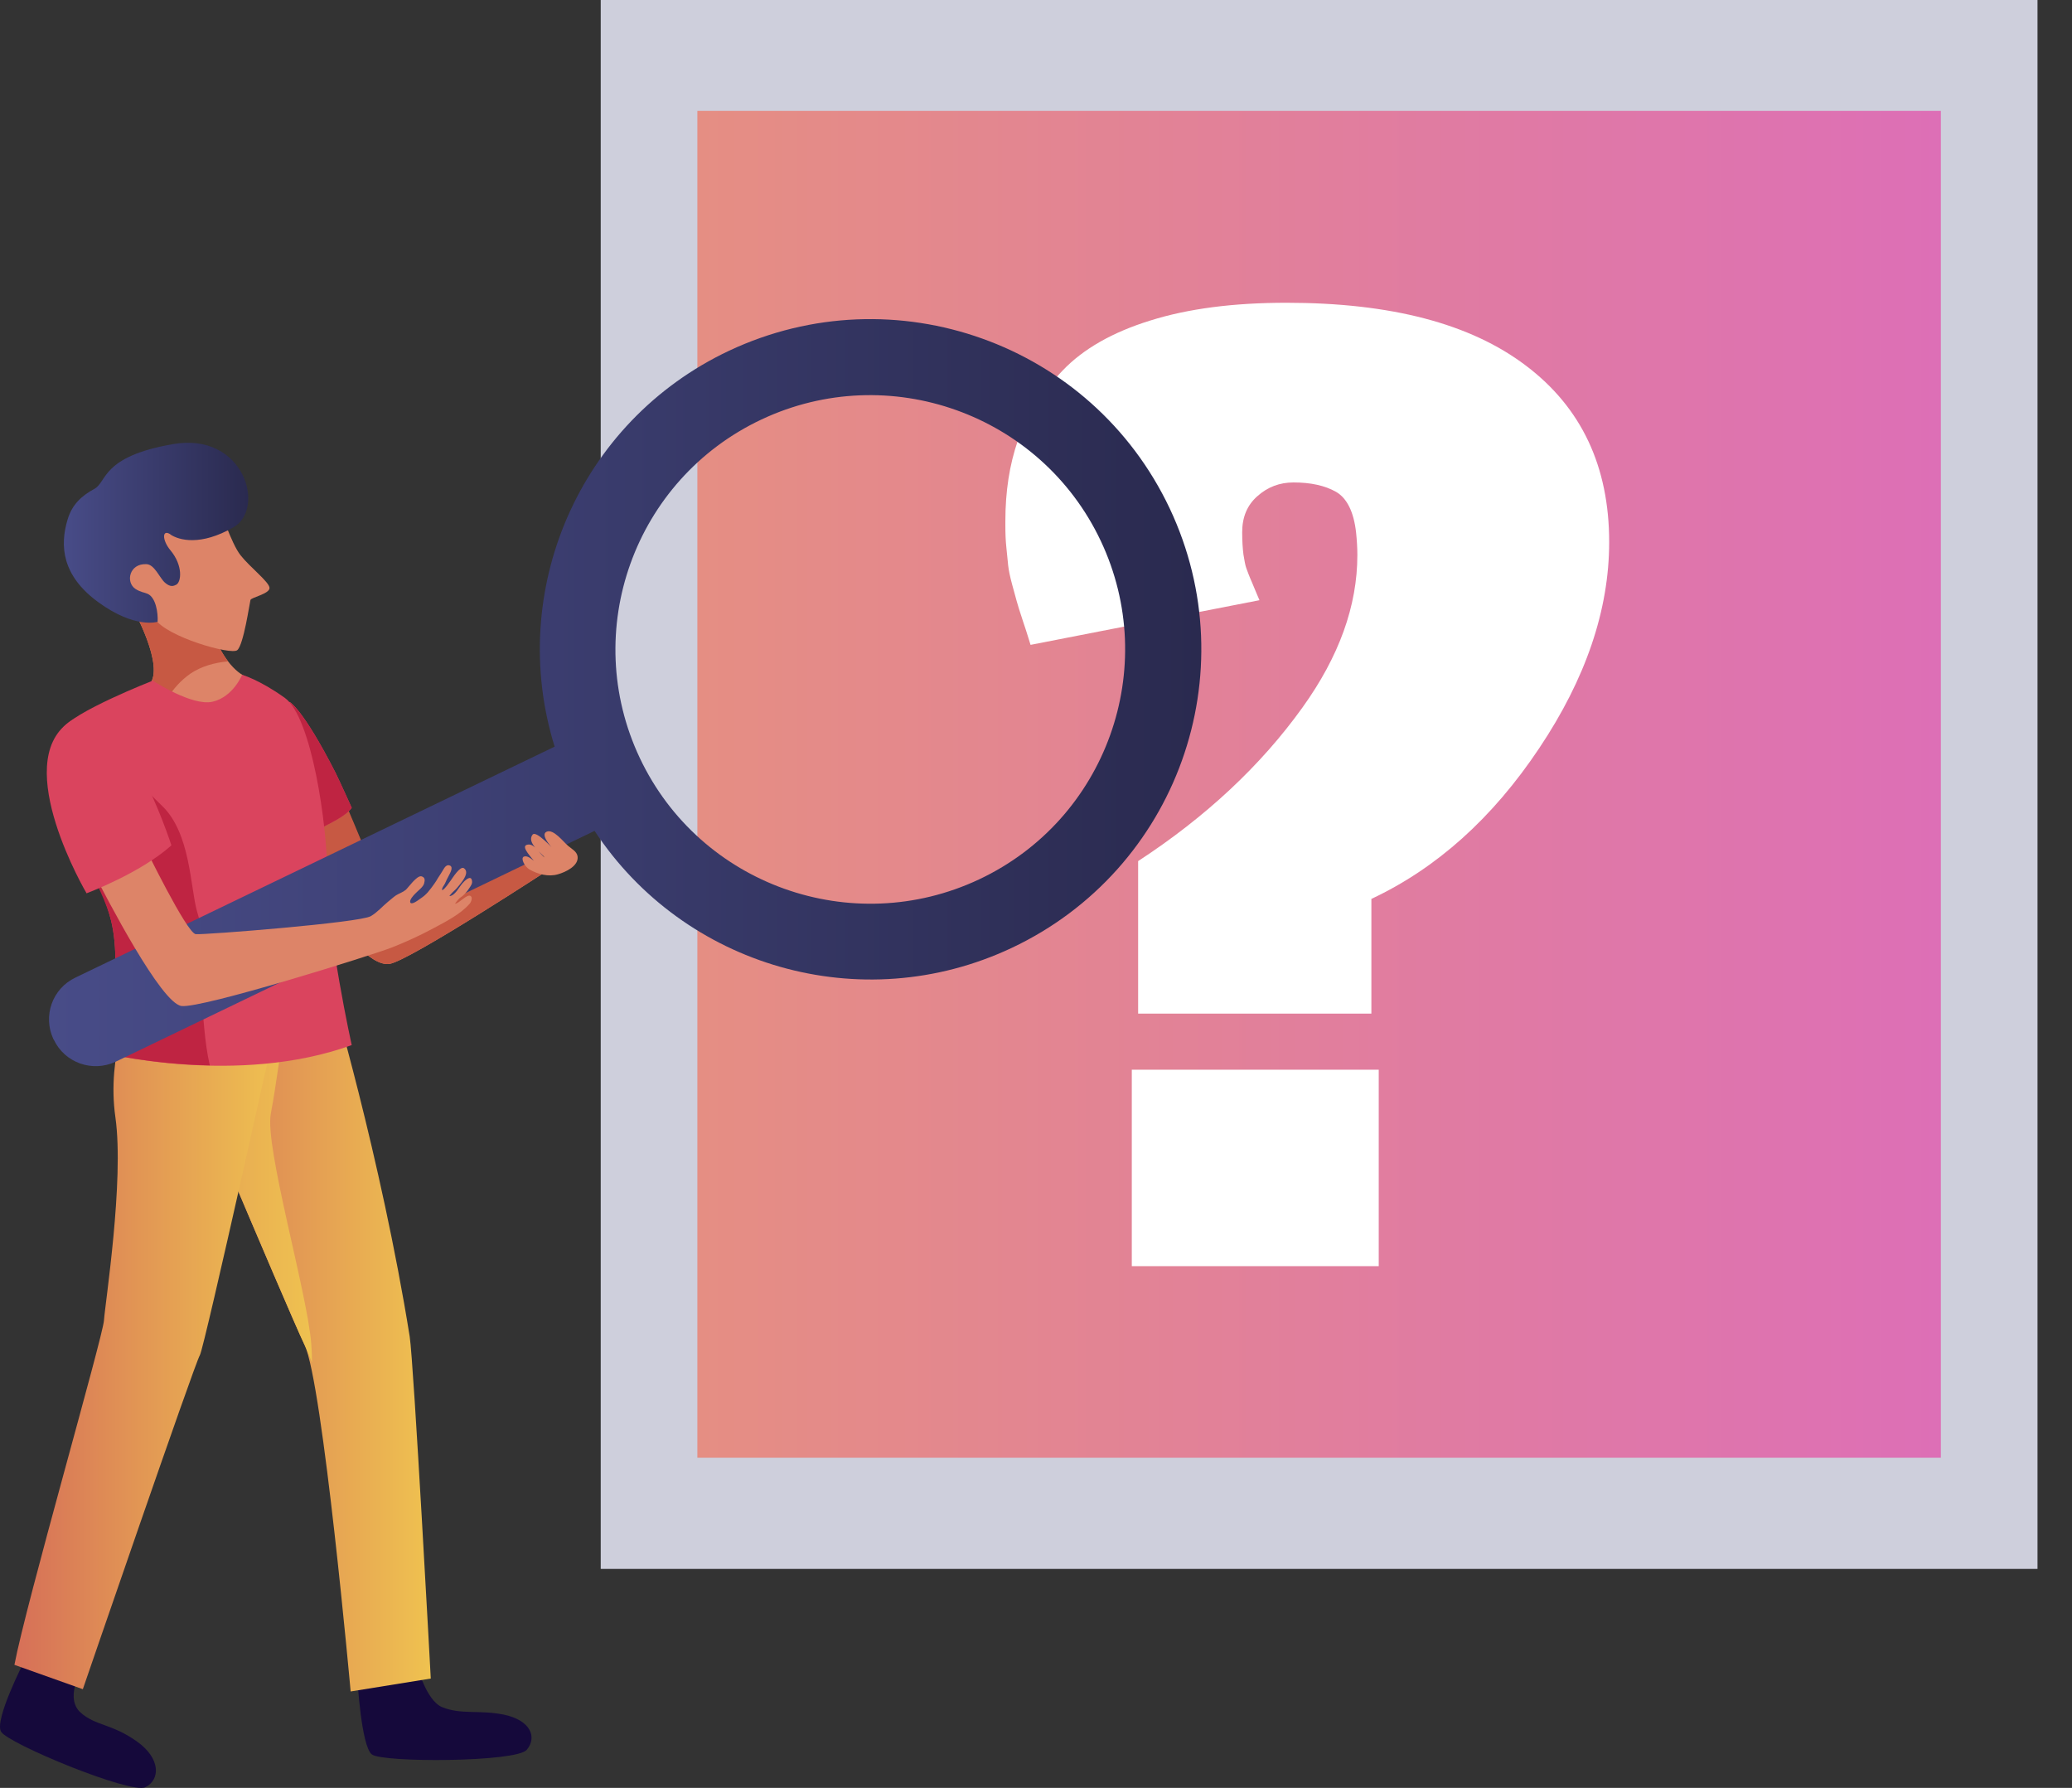 <svg width="51" height="44" viewBox="0 0 51 44" fill="none" xmlns="http://www.w3.org/2000/svg">
<rect x="0" y="0" width="51" height="44" fill="#333333" stroke="none"/>
<path d="M50.151 0H14.786V38.611H50.151V0Z" fill="#CECFDC"/>
<path d="M47.772 2.729H17.165V35.875H47.772V2.729Z" fill="url(#paint0_linear_1120_91)"/>
<path d="M28.014 24.945V21.192C29.679 20.105 31.032 18.843 32.058 17.413C32.96 16.158 33.41 14.909 33.41 13.659C33.41 13.478 33.398 13.297 33.379 13.11C33.323 12.598 33.154 12.26 32.885 12.104C32.609 11.948 32.258 11.873 31.839 11.873C31.495 11.873 31.201 11.986 30.95 12.21C30.7 12.429 30.575 12.723 30.575 13.097C30.575 13.316 30.587 13.497 30.606 13.647C30.631 13.797 30.65 13.909 30.675 13.978C30.7 14.047 30.744 14.171 30.819 14.34C30.894 14.515 30.95 14.659 31 14.771L25.366 15.87C25.328 15.752 25.272 15.558 25.184 15.302C25.097 15.046 25.047 14.871 25.022 14.784C24.997 14.696 24.959 14.559 24.909 14.371C24.859 14.184 24.828 14.034 24.815 13.915C24.802 13.797 24.79 13.653 24.771 13.478C24.752 13.303 24.746 13.122 24.746 12.935V12.822C24.746 12.098 24.846 11.442 25.053 10.843C25.278 10.224 25.648 9.65 26.155 9.119C26.662 8.588 27.382 8.176 28.314 7.888C29.247 7.595 30.362 7.451 31.664 7.451C34.23 7.451 36.196 7.963 37.561 9C38.926 10.031 39.608 11.48 39.608 13.341C39.608 15.008 39.032 16.701 37.887 18.412C36.741 20.13 35.364 21.367 33.755 22.122V24.945H28.02H28.014ZM27.858 31.16V26.326H33.936V31.16H27.858Z" fill="white"/>
<path d="M3.254 14.946C3.254 14.946 4.08 16.407 3.673 16.851C3.673 16.851 4.781 17.856 5.645 17.431C6.509 17.007 6.008 16.632 6.008 16.632C6.008 16.632 5.401 16.37 5.101 15.108C4.8 13.847 3.254 14.946 3.254 14.946Z" fill="#DD8468"/>
<path d="M4.124 17.182C4.268 16.951 4.443 16.751 4.681 16.582C4.957 16.395 5.282 16.307 5.614 16.276C5.439 16.045 5.238 15.683 5.101 15.108C4.8 13.847 3.254 14.946 3.254 14.946C3.254 14.946 4.08 16.407 3.673 16.851C3.673 16.851 3.855 17.013 4.124 17.182Z" fill="#C75943"/>
<path d="M2.553 13.21C2.553 13.21 3.035 11.904 3.836 11.885C4.637 11.86 5.163 11.948 5.295 12.241C5.426 12.535 5.689 13.372 5.921 13.665C6.152 13.959 6.634 14.328 6.634 14.471C6.634 14.615 6.184 14.702 6.165 14.765C6.146 14.827 5.996 15.876 5.839 16.001C5.683 16.126 4.093 15.67 3.817 15.233C3.536 14.802 2.553 14.021 2.553 13.21Z" fill="#DD8468"/>
<path d="M4.193 13.153C4.406 13.297 4.938 13.441 5.745 12.978C6.553 12.516 6.008 10.624 4.256 10.93C2.496 11.236 2.64 11.854 2.327 12.029C2.014 12.198 1.776 12.41 1.664 12.785C1.47 13.428 1.52 14.165 2.421 14.821C3.329 15.483 3.88 15.302 3.88 15.302C3.892 15.077 3.836 14.708 3.636 14.615C3.554 14.577 3.46 14.577 3.329 14.49C3.091 14.327 3.179 13.865 3.604 13.884C3.805 13.89 3.93 14.227 4.061 14.34C4.199 14.459 4.274 14.421 4.337 14.39C4.462 14.327 4.512 13.921 4.193 13.54C3.986 13.291 3.986 13.01 4.199 13.153H4.193Z" fill="url(#paint1_linear_1120_91)"/>
<path d="M0.587 40.903C0.587 40.903 -0.139 42.321 0.024 42.614C0.187 42.908 3.223 44.163 3.58 43.982C3.943 43.801 3.962 43.283 3.379 42.864C2.753 42.414 2.346 42.477 1.977 42.14C1.608 41.796 1.977 41.159 1.977 41.159L0.581 40.903H0.587Z" fill="#15093B"/>
<path d="M8.795 41.296C8.795 41.296 8.889 42.97 9.152 43.176C9.415 43.382 12.701 43.37 12.964 43.064C13.227 42.758 13.065 42.333 12.395 42.196C11.794 42.077 11.349 42.202 10.886 42.014C10.479 41.852 10.254 40.947 10.254 40.947L8.795 41.296Z" fill="#15093B"/>
<path d="M8.118 24.252L3.836 24.514C3.836 24.514 7.06 32.184 7.498 33.102C7.943 34.026 8.631 41.627 8.631 41.627L10.603 41.309C10.603 41.309 10.184 33.533 10.084 32.89C9.376 28.48 8.112 24.246 8.112 24.246L8.118 24.252Z" fill="url(#paint2_linear_1120_91)"/>
<path d="M6.666 27.406C6.803 26.694 6.904 25.763 7.06 25.051C7.123 24.77 7.517 24.752 7.548 24.471C7.486 24.421 7.423 24.364 7.379 24.296L3.836 24.514C3.836 24.514 7.06 32.184 7.498 33.102C7.542 33.196 7.605 33.339 7.68 33.533C7.68 33.377 7.674 33.221 7.661 33.071C7.567 31.828 6.509 28.218 6.666 27.406Z" fill="url(#paint3_linear_1120_91)"/>
<path d="M6.916 24.614H3.26C3.26 24.614 2.615 25.938 2.841 27.5C3.06 29.061 2.584 32.096 2.559 32.496C2.534 32.896 0.637 39.473 0.355 40.972L2.039 41.571C2.039 41.571 4.807 33.514 4.919 33.352C5.026 33.19 6.923 24.608 6.923 24.608L6.916 24.614Z" fill="url(#paint4_linear_1120_91)"/>
<path d="M8.363 22.759C8.363 22.759 9.089 23.802 9.59 23.721C10.091 23.64 13.602 21.341 13.602 21.341L12.864 20.854C12.864 20.854 10.072 22.759 9.79 22.678C9.64 22.634 8.901 20.723 8.294 19.293C7.549 17.532 7.123 17.275 7.123 17.275L8.363 22.759Z" fill="#DD8468"/>
<path d="M8.363 22.759C8.363 22.759 9.089 23.802 9.59 23.721C10.091 23.64 13.602 21.341 13.602 21.341L12.864 20.854C12.864 20.854 10.072 22.759 9.79 22.678C9.652 22.64 8.838 20.485 8.244 19.18C7.436 17.4 7.123 17.282 7.123 17.282L8.363 22.765V22.759Z" fill="#C75943"/>
<path d="M8.657 19.88C8.657 19.88 8.356 19.212 8.256 19.012C7.436 17.407 7.123 17.275 7.123 17.275L7.83 20.417C8.118 20.261 8.507 20.092 8.657 19.88Z" fill="#DA445E"/>
<path d="M8.657 19.88C8.657 19.88 8.356 19.212 8.256 19.012C7.436 17.407 7.123 17.275 7.123 17.275L7.83 20.417C8.118 20.261 8.507 20.092 8.657 19.88Z" fill="#BF2442"/>
<path d="M2.559 25.913C2.559 25.913 5.846 26.738 8.657 25.72C8.657 25.72 8.056 23.003 8.056 21.541C8.056 20.298 7.668 17.644 7.011 17.175C6.385 16.726 5.959 16.607 5.959 16.607C5.959 16.607 5.74 17.151 5.233 17.269C4.732 17.388 3.761 16.751 3.761 16.751C3.761 16.751 1.777 17.525 1.514 17.956C0.969 18.843 2.415 21.354 2.735 22.659C3.054 23.965 2.553 25.913 2.553 25.913H2.559Z" fill="#DA445E"/>
<path d="M5.164 26.219C5.026 25.62 5.013 25.001 4.938 24.371C4.882 23.834 4.851 23.321 4.963 22.822C4.926 22.684 4.882 22.553 4.851 22.434C4.682 21.841 4.694 20.505 3.987 19.83C3.58 19.443 3.079 18.837 2.472 18.731C1.739 18.606 2.096 18.6 1.439 18.45C1.47 18.693 1.145 19.149 1.251 19.474C1.677 20.517 2.528 21.81 2.735 22.659C3.054 23.965 2.553 25.913 2.553 25.913C2.553 25.913 3.674 26.188 5.157 26.219H5.164Z" fill="#BF2442"/>
<path d="M24.902 23.328C28.971 21.41 30.705 16.57 28.79 12.51C26.868 8.45 22.016 6.72 17.947 8.631C14.234 10.38 12.469 14.571 13.652 18.375L1.858 24.058C1.288 24.327 1.05 25.001 1.313 25.57L1.325 25.588C1.595 26.157 2.271 26.394 2.84 26.132L14.635 20.448C16.826 23.777 21.189 25.076 24.902 23.328ZM15.749 18.656C14.272 15.533 15.611 11.798 18.742 10.324C21.872 8.85 25.616 10.187 27.093 13.309C28.57 16.432 27.231 20.167 24.101 21.641C20.97 23.115 17.227 21.779 15.749 18.656Z" fill="url(#paint5_linear_1120_91)"/>
<path d="M3.555 20.823C3.555 20.823 4.6 22.971 4.819 22.99C5.038 23.009 8.851 22.709 9.126 22.547C9.289 22.453 9.408 22.309 9.552 22.191C9.615 22.141 9.684 22.078 9.746 22.035C9.828 21.985 9.915 21.96 9.99 21.897C10.047 21.847 10.26 21.541 10.372 21.566C10.466 21.591 10.46 21.66 10.441 21.735C10.422 21.828 10.285 21.922 10.222 21.991C10.184 22.028 10.078 22.141 10.097 22.203C10.122 22.291 10.31 22.141 10.354 22.11C10.422 22.066 10.472 22.022 10.529 21.96C10.585 21.891 10.642 21.822 10.692 21.747C10.723 21.704 10.754 21.654 10.779 21.61C10.829 21.535 10.873 21.466 10.917 21.391C10.948 21.335 11.005 21.266 11.08 21.304C11.161 21.348 11.08 21.485 11.048 21.547C11.011 21.61 10.986 21.672 10.954 21.741C10.936 21.785 10.861 21.86 10.886 21.91C10.967 21.86 11.036 21.747 11.092 21.672C11.13 21.622 11.324 21.304 11.418 21.366C11.562 21.466 11.393 21.672 11.324 21.76C11.28 21.816 11.23 21.878 11.18 21.922C11.155 21.941 11.048 22.053 11.067 22.053C11.199 22.041 11.299 21.835 11.38 21.741C11.43 21.685 11.593 21.51 11.618 21.679C11.631 21.747 11.587 21.803 11.549 21.86C11.499 21.941 11.418 22.035 11.336 22.085C11.274 22.128 11.199 22.241 11.199 22.241C11.299 22.241 11.499 21.985 11.587 22.053C11.643 22.097 11.587 22.222 11.549 22.253C11.318 22.509 10.967 22.684 10.666 22.846C10.341 23.021 9.997 23.178 9.652 23.315C9.158 23.509 4.97 24.82 4.469 24.758C3.968 24.695 2.641 22.134 2.259 21.391C1.877 20.648 3.549 20.804 3.549 20.804L3.555 20.823Z" fill="#DD8468"/>
<path d="M2.128 21.985C2.128 21.985 3.455 21.491 4.219 20.804C4.219 20.804 2.96 16.876 1.696 17.775C0.256 18.799 2.128 21.979 2.128 21.979V21.985Z" fill="#DA445E"/>
<path d="M12.876 21.091C12.945 21.048 13.033 21.091 13.145 21.191C12.995 21.004 12.82 20.81 12.995 20.785C13.164 20.76 13.283 21.023 13.408 21.104C13.346 21.01 12.951 20.742 13.108 20.542C13.195 20.423 13.615 20.892 13.702 20.985C13.621 20.91 13.27 20.542 13.458 20.467C13.627 20.398 13.865 20.717 13.984 20.817C14.072 20.892 14.197 20.954 14.216 21.073C14.253 21.31 13.915 21.466 13.734 21.516C13.502 21.585 13.239 21.516 13.033 21.398C12.914 21.329 12.82 21.135 12.882 21.091H12.876Z" fill="#DD8468"/>
<defs>
<linearGradient id="paint0_linear_1120_91" x1="17.165" y1="19.306" x2="47.772" y2="19.306" gradientUnits="userSpaceOnUse">
<stop stop-color="#E58E83"/>
<stop offset="1" stop-color="#DD6FB6"/>
</linearGradient>
<linearGradient id="paint1_linear_1120_91" x1="1.57" y1="13.103" x2="6.115" y2="13.103" gradientUnits="userSpaceOnUse">
<stop stop-color="#484C88"/>
<stop offset="1" stop-color="#2A2A4F"/>
</linearGradient>
<linearGradient id="paint2_linear_1120_91" x1="3.836" y1="32.94" x2="10.61" y2="32.94" gradientUnits="userSpaceOnUse">
<stop stop-color="#D66F58"/>
<stop offset="1" stop-color="#EFC250"/>
</linearGradient>
<linearGradient id="paint3_linear_1120_91" x1="-0.002" y1="28.918" x2="7.68" y2="28.918" gradientUnits="userSpaceOnUse">
<stop stop-color="#D66F58"/>
<stop offset="1" stop-color="#EFC250"/>
</linearGradient>
<linearGradient id="paint4_linear_1120_91" x1="0.349" y1="33.096" x2="6.916" y2="33.096" gradientUnits="userSpaceOnUse">
<stop stop-color="#D66F58"/>
<stop offset="1" stop-color="#EFC250"/>
</linearGradient>
<linearGradient id="paint5_linear_1120_91" x1="1.206" y1="17.044" x2="29.566" y2="17.044" gradientUnits="userSpaceOnUse">
<stop stop-color="#484C88"/>
<stop offset="1" stop-color="#2A2A4F"/>
</linearGradient>
</defs>
</svg>
